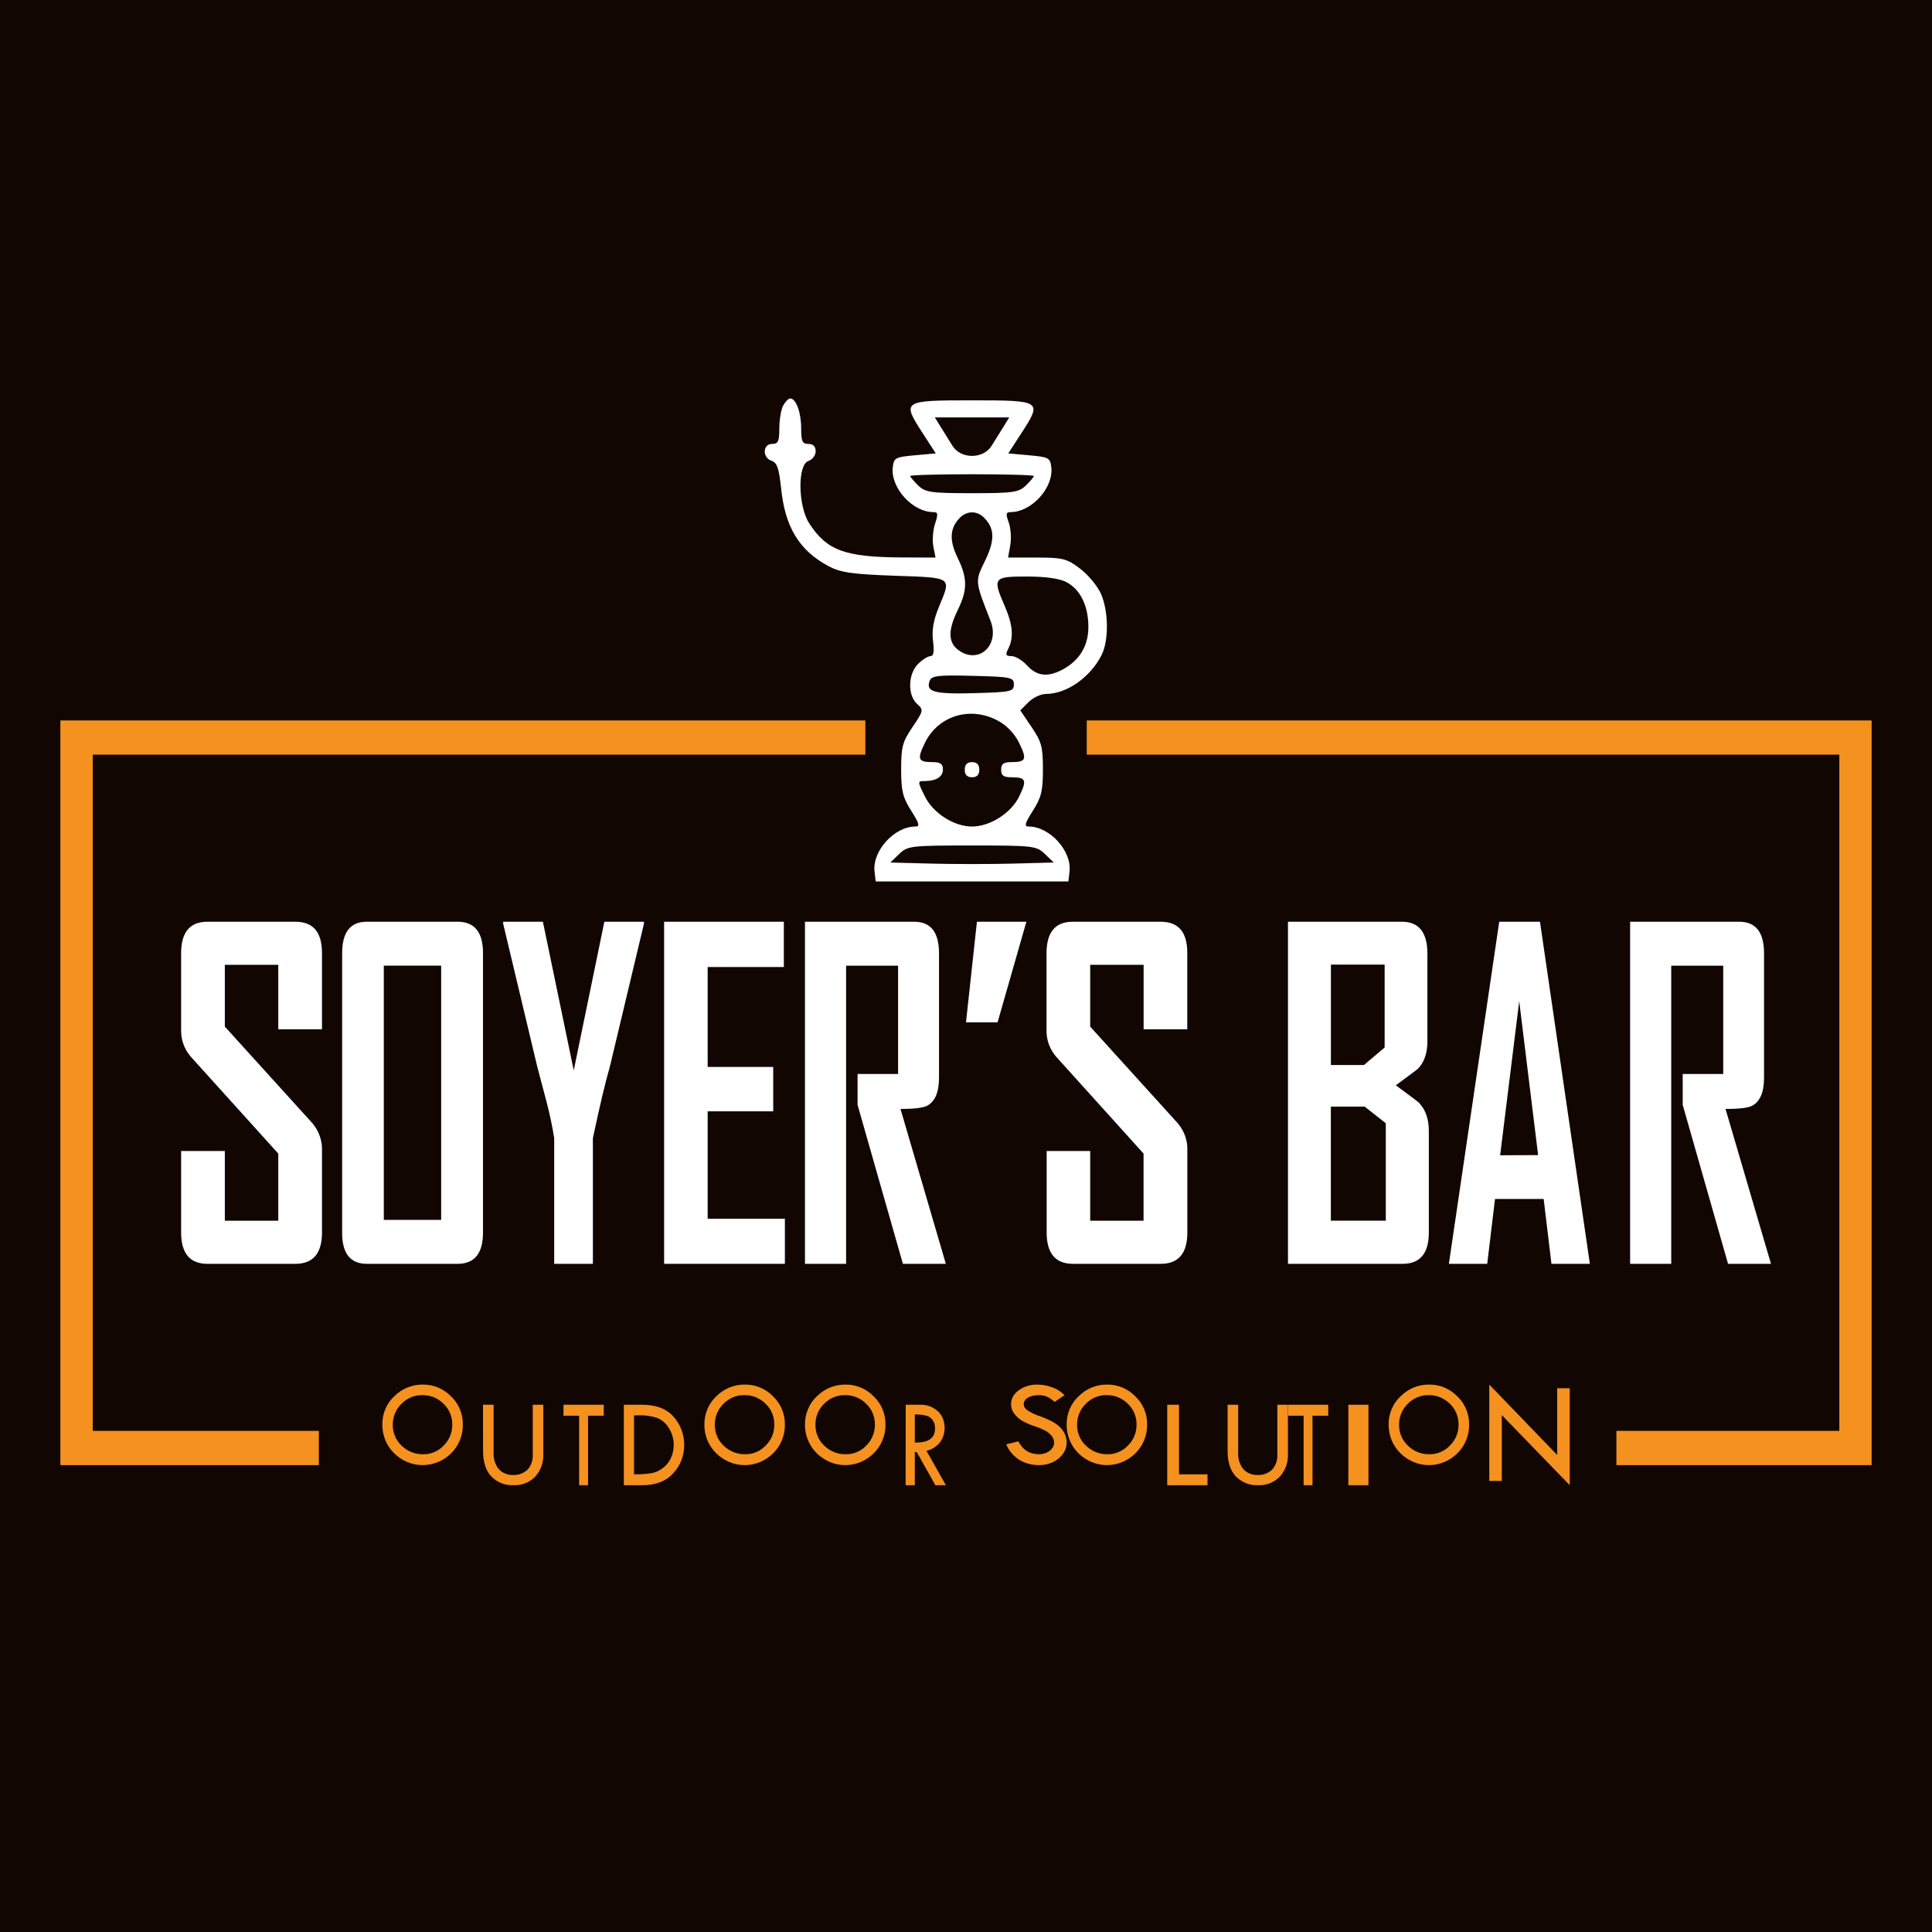<?xml version="1.0" encoding="UTF-8"?> <svg xmlns="http://www.w3.org/2000/svg" width="32" height="32" viewBox="0 0 32 32" fill="none"> <rect width="32" height="32" fill="#120602"></rect> <g clip-path="url(#clip0_730_29)"> <path d="M1 11.933V24.267H5.281V23.7H1.536V12.5H14.333V11.933H1Z" fill="#F5911E"></path> <path d="M18 11.933V12.5H30.465V23.7H26.773V24.267H31V11.933H18Z" fill="#F5911E"></path> <path d="M6.333 23.591C6.332 23.503 6.349 23.417 6.383 23.337C6.417 23.257 6.468 23.185 6.53 23.127C6.593 23.064 6.668 23.014 6.749 22.981C6.83 22.948 6.917 22.932 7.005 22.933C7.091 22.932 7.177 22.949 7.257 22.982C7.337 23.016 7.409 23.065 7.471 23.128C7.533 23.187 7.582 23.258 7.616 23.338C7.65 23.418 7.667 23.504 7.666 23.591C7.668 23.68 7.652 23.769 7.618 23.852C7.585 23.934 7.536 24.008 7.473 24.07C7.346 24.196 7.176 24.267 7 24.267C6.824 24.267 6.655 24.196 6.528 24.07C6.465 24.009 6.415 23.934 6.381 23.852C6.348 23.769 6.332 23.68 6.333 23.591ZM7.491 23.599C7.492 23.533 7.48 23.468 7.455 23.408C7.43 23.348 7.393 23.294 7.346 23.25C7.299 23.203 7.244 23.167 7.183 23.142C7.122 23.118 7.057 23.106 6.992 23.108C6.928 23.107 6.865 23.119 6.806 23.144C6.747 23.169 6.693 23.206 6.649 23.252C6.603 23.297 6.566 23.35 6.542 23.41C6.517 23.47 6.505 23.534 6.505 23.599C6.505 23.664 6.517 23.729 6.543 23.788C6.568 23.848 6.605 23.902 6.652 23.945C6.749 24.04 6.878 24.09 7.011 24.087C7.074 24.088 7.136 24.075 7.194 24.051C7.252 24.026 7.305 23.989 7.349 23.942C7.394 23.898 7.43 23.845 7.454 23.786C7.479 23.727 7.491 23.663 7.491 23.599Z" fill="#F5911E"></path> <path d="M8 23.267H8.176V24.06C8.17 24.159 8.2 24.256 8.261 24.333C8.291 24.366 8.328 24.392 8.37 24.408C8.411 24.425 8.455 24.432 8.5 24.43C8.543 24.432 8.587 24.426 8.628 24.41C8.67 24.395 8.707 24.371 8.739 24.341C8.769 24.307 8.792 24.267 8.806 24.224C8.821 24.181 8.827 24.136 8.824 24.091V23.267H8.999V24.079C9.006 24.218 8.958 24.354 8.865 24.458C8.818 24.506 8.762 24.543 8.7 24.567C8.639 24.591 8.572 24.602 8.506 24.599C8.438 24.603 8.371 24.592 8.307 24.567C8.244 24.542 8.187 24.504 8.139 24.456C8.047 24.36 8.001 24.218 8.001 24.031L8 23.267Z" fill="#F5911E"></path> <path d="M9.333 23.267H10V23.449H9.74V24.6H9.592V23.449H9.333V23.267Z" fill="#F5911E"></path> <path d="M10.333 23.267H10.632C10.868 23.267 11.045 23.334 11.16 23.47C11.271 23.594 11.333 23.761 11.333 23.934C11.333 24.02 11.317 24.105 11.287 24.185C11.256 24.265 11.211 24.337 11.154 24.398C11.035 24.533 10.861 24.6 10.634 24.6H10.333V23.267ZM10.501 23.444V24.419H10.511C10.605 24.421 10.7 24.415 10.793 24.4C10.858 24.388 10.919 24.36 10.973 24.32C11.03 24.279 11.077 24.223 11.109 24.157C11.146 24.078 11.163 23.989 11.158 23.901C11.153 23.812 11.125 23.727 11.079 23.654C11.033 23.577 10.966 23.519 10.887 23.486C10.79 23.454 10.688 23.439 10.586 23.442L10.501 23.444Z" fill="#F5911E"></path> <path d="M11.667 23.591C11.666 23.503 11.684 23.417 11.718 23.337C11.752 23.257 11.802 23.185 11.864 23.127C11.927 23.064 12.002 23.014 12.083 22.981C12.164 22.948 12.251 22.932 12.339 22.933C12.425 22.932 12.511 22.949 12.591 22.982C12.671 23.016 12.744 23.065 12.805 23.128C12.867 23.187 12.916 23.258 12.95 23.338C12.984 23.418 13.001 23.504 13 23.591C13.002 23.68 12.986 23.769 12.952 23.851C12.919 23.934 12.87 24.008 12.807 24.07C12.68 24.196 12.511 24.267 12.335 24.267C12.158 24.267 11.989 24.196 11.862 24.07C11.799 24.008 11.749 23.934 11.715 23.852C11.682 23.769 11.665 23.68 11.667 23.591ZM12.825 23.599C12.826 23.533 12.814 23.468 12.789 23.408C12.764 23.348 12.727 23.294 12.68 23.25C12.633 23.203 12.578 23.167 12.517 23.142C12.456 23.118 12.391 23.106 12.326 23.108C12.262 23.107 12.199 23.119 12.14 23.144C12.081 23.169 12.027 23.206 11.982 23.252C11.937 23.297 11.9 23.35 11.876 23.41C11.851 23.47 11.839 23.534 11.84 23.599C11.839 23.664 11.852 23.729 11.877 23.788C11.902 23.848 11.94 23.902 11.986 23.945C12.084 24.04 12.213 24.09 12.346 24.087C12.408 24.088 12.471 24.075 12.529 24.05C12.586 24.026 12.639 23.989 12.683 23.942C12.728 23.898 12.764 23.845 12.789 23.786C12.813 23.727 12.825 23.663 12.825 23.599Z" fill="#F5911E"></path> <path d="M13.333 23.591C13.332 23.503 13.35 23.417 13.384 23.337C13.418 23.257 13.468 23.185 13.53 23.127C13.593 23.064 13.668 23.014 13.749 22.981C13.831 22.948 13.917 22.932 14.005 22.933C14.091 22.932 14.177 22.949 14.257 22.982C14.337 23.016 14.41 23.065 14.471 23.128C14.533 23.187 14.582 23.258 14.616 23.338C14.65 23.418 14.667 23.504 14.666 23.591C14.668 23.68 14.652 23.769 14.618 23.851C14.585 23.934 14.536 24.008 14.473 24.07C14.346 24.196 14.177 24.267 14.001 24.267C13.824 24.267 13.655 24.196 13.528 24.07C13.465 24.008 13.415 23.934 13.382 23.852C13.348 23.769 13.332 23.68 13.333 23.591ZM14.491 23.599C14.492 23.533 14.48 23.468 14.455 23.408C14.43 23.348 14.393 23.294 14.346 23.25C14.299 23.203 14.244 23.167 14.183 23.142C14.122 23.118 14.057 23.106 13.992 23.108C13.928 23.107 13.865 23.119 13.806 23.144C13.747 23.169 13.693 23.206 13.649 23.252C13.603 23.297 13.566 23.35 13.542 23.41C13.517 23.47 13.505 23.534 13.506 23.599C13.505 23.664 13.518 23.729 13.543 23.788C13.568 23.848 13.606 23.902 13.652 23.945C13.75 24.04 13.879 24.09 14.012 24.087C14.074 24.088 14.137 24.075 14.195 24.05C14.252 24.026 14.305 23.989 14.349 23.942C14.394 23.898 14.43 23.845 14.454 23.786C14.479 23.727 14.491 23.663 14.491 23.599Z" fill="#F5911E"></path> <path d="M15.001 23.267H15.241C15.346 23.262 15.449 23.3 15.533 23.374C15.569 23.406 15.597 23.448 15.617 23.495C15.636 23.543 15.646 23.596 15.646 23.649C15.646 23.736 15.62 23.82 15.572 23.886C15.511 23.962 15.431 24.012 15.345 24.03L15.667 24.6H15.493L15.185 24.052H15.152V24.6H15L15.001 23.267ZM15.152 23.428V23.893C15.376 23.898 15.487 23.821 15.487 23.66C15.489 23.609 15.475 23.56 15.448 23.521C15.421 23.484 15.384 23.459 15.344 23.448C15.281 23.433 15.216 23.426 15.152 23.428Z" fill="#F5911E"></path> <path d="M17.631 23.109L17.468 23.22C17.433 23.188 17.394 23.16 17.351 23.137C17.305 23.116 17.252 23.106 17.2 23.109C17.137 23.107 17.076 23.121 17.024 23.151C17.003 23.162 16.986 23.178 16.974 23.197C16.962 23.216 16.956 23.237 16.956 23.258C16.957 23.277 16.962 23.297 16.973 23.314C16.983 23.331 16.998 23.346 17.016 23.358C17.077 23.398 17.144 23.43 17.216 23.454C17.293 23.481 17.366 23.513 17.437 23.55C17.486 23.578 17.529 23.611 17.567 23.649C17.599 23.683 17.625 23.722 17.642 23.763C17.659 23.804 17.667 23.847 17.667 23.89C17.668 23.94 17.656 23.99 17.633 24.036C17.61 24.081 17.576 24.123 17.534 24.157C17.491 24.192 17.441 24.221 17.385 24.239C17.33 24.258 17.27 24.267 17.211 24.267C17.094 24.268 16.98 24.238 16.885 24.181C16.783 24.115 16.707 24.025 16.667 23.922L16.867 23.874C16.941 24.015 17.053 24.086 17.204 24.086C17.271 24.088 17.336 24.068 17.386 24.03C17.41 24.012 17.428 23.991 17.441 23.966C17.454 23.942 17.46 23.915 17.459 23.889C17.458 23.852 17.445 23.817 17.421 23.786C17.396 23.753 17.364 23.725 17.326 23.703C17.269 23.672 17.209 23.647 17.146 23.626C17.08 23.605 17.016 23.578 16.956 23.547C16.912 23.524 16.873 23.495 16.84 23.462C16.81 23.432 16.786 23.399 16.769 23.363C16.754 23.329 16.746 23.294 16.746 23.258C16.746 23.214 16.757 23.171 16.779 23.131C16.801 23.091 16.833 23.056 16.873 23.028C16.959 22.965 17.069 22.931 17.182 22.933C17.266 22.934 17.349 22.949 17.426 22.978C17.507 23.006 17.577 23.051 17.631 23.109Z" fill="#F5911E"></path> <path d="M17.667 23.591C17.666 23.503 17.684 23.417 17.718 23.337C17.752 23.257 17.802 23.185 17.865 23.127C17.927 23.064 18.002 23.014 18.083 22.981C18.164 22.948 18.251 22.932 18.339 22.933C18.425 22.932 18.511 22.949 18.591 22.982C18.671 23.016 18.743 23.065 18.805 23.128C18.867 23.187 18.916 23.258 18.95 23.338C18.984 23.418 19.001 23.504 19 23.591C19.002 23.68 18.985 23.769 18.952 23.851C18.919 23.934 18.869 24.008 18.807 24.07C18.68 24.196 18.511 24.267 18.334 24.267C18.158 24.267 17.989 24.196 17.861 24.07C17.799 24.008 17.749 23.934 17.716 23.852C17.682 23.769 17.666 23.68 17.667 23.591ZM18.825 23.599C18.826 23.533 18.814 23.468 18.789 23.408C18.764 23.348 18.727 23.294 18.68 23.25C18.633 23.203 18.578 23.167 18.517 23.142C18.456 23.118 18.391 23.106 18.325 23.108C18.262 23.107 18.199 23.119 18.14 23.144C18.081 23.169 18.028 23.206 17.983 23.252C17.937 23.297 17.901 23.35 17.876 23.41C17.851 23.469 17.839 23.534 17.84 23.599C17.839 23.664 17.852 23.729 17.877 23.788C17.902 23.848 17.939 23.902 17.986 23.945C18.084 24.04 18.212 24.09 18.346 24.087C18.408 24.088 18.47 24.075 18.528 24.05C18.586 24.026 18.639 23.989 18.683 23.942C18.728 23.898 18.764 23.845 18.788 23.786C18.813 23.727 18.825 23.663 18.825 23.599Z" fill="#F5911E"></path> <path d="M19.333 23.267H19.528V24.42H20V24.6H19.333V23.267Z" fill="#F5911E"></path> <path d="M20.333 23.267H20.508V24.06C20.502 24.159 20.532 24.256 20.593 24.333C20.623 24.366 20.66 24.392 20.702 24.408C20.743 24.425 20.788 24.432 20.832 24.43C20.876 24.432 20.92 24.426 20.961 24.41C21.002 24.395 21.04 24.371 21.071 24.341C21.101 24.307 21.124 24.267 21.139 24.224C21.153 24.181 21.159 24.136 21.157 24.091V23.267H21.332V24.079C21.339 24.218 21.291 24.354 21.198 24.458C21.151 24.505 21.095 24.543 21.033 24.567C20.971 24.591 20.905 24.602 20.838 24.599C20.77 24.603 20.703 24.592 20.64 24.567C20.576 24.542 20.519 24.504 20.471 24.456C20.379 24.36 20.333 24.218 20.333 24.031V23.267Z" fill="#F5911E"></path> <path d="M21.333 23.267H22V23.449H21.739V24.6H21.592V23.449H21.333V23.267Z" fill="#F5911E"></path> <path d="M22.333 23.267H22.666V24.6H22.333V23.267Z" fill="#F5911E"></path> <path d="M23 23.591C22.999 23.503 23.017 23.417 23.051 23.337C23.085 23.257 23.135 23.185 23.198 23.127C23.261 23.064 23.335 23.014 23.416 22.981C23.497 22.948 23.584 22.932 23.672 22.933C23.758 22.932 23.844 22.949 23.924 22.982C24.004 23.016 24.076 23.065 24.138 23.128C24.2 23.187 24.249 23.258 24.283 23.338C24.317 23.418 24.334 23.504 24.333 23.591C24.335 23.68 24.319 23.769 24.285 23.851C24.252 23.934 24.203 24.008 24.14 24.07C24.013 24.196 23.843 24.267 23.667 24.267C23.491 24.267 23.322 24.196 23.195 24.07C23.132 24.008 23.082 23.934 23.049 23.852C23.015 23.769 22.999 23.68 23 23.591ZM24.158 23.599C24.159 23.533 24.147 23.468 24.122 23.408C24.097 23.348 24.06 23.294 24.014 23.25C23.966 23.203 23.91 23.167 23.85 23.142C23.789 23.118 23.724 23.106 23.658 23.108C23.595 23.107 23.532 23.119 23.473 23.144C23.414 23.169 23.361 23.206 23.316 23.252C23.27 23.297 23.234 23.35 23.209 23.41C23.184 23.469 23.172 23.534 23.173 23.599C23.172 23.664 23.184 23.729 23.21 23.788C23.235 23.848 23.273 23.902 23.319 23.945C23.416 24.04 23.546 24.09 23.678 24.087C23.741 24.088 23.803 24.075 23.861 24.05C23.919 24.026 23.972 23.989 24.016 23.942C24.061 23.898 24.097 23.845 24.122 23.786C24.146 23.727 24.158 23.663 24.158 23.599Z" fill="#F5911E"></path> <path d="M24.667 22.933L25.792 24.099V22.994H26V24.6L24.875 23.439V24.529H24.667V22.933Z" fill="#F5911E"></path> <path d="M5.333 20.414C5.333 20.76 5.186 20.933 4.893 20.933H3.437C3.146 20.933 3 20.76 3 20.414V19.064H3.724V20.219H4.609V19.107L3.158 17.5C3.05 17.375 2.994 17.213 3 17.048V15.788C3 15.44 3.146 15.266 3.437 15.267H4.893C5.186 15.267 5.332 15.438 5.333 15.781V17.048H4.609V15.98H3.724V17.004L5.175 18.605C5.284 18.733 5.34 18.897 5.333 19.064V20.414Z" fill="white"></path> <path d="M8 20.414C8 20.76 7.86 20.933 7.58 20.933H6.076C5.802 20.933 5.665 20.76 5.667 20.414V15.788C5.667 15.44 5.803 15.266 6.076 15.267H7.58C7.86 15.267 8.001 15.441 8 15.788V20.414ZM7.307 20.205V15.994H6.357V20.205H7.307Z" fill="white"></path> <path d="M10.666 15.299L10.101 17.668C10.032 17.902 9.938 18.296 9.82 18.852V20.933H9.179V18.849C9.147 18.648 9.105 18.448 9.053 18.252C8.957 17.892 8.905 17.696 8.898 17.665L8.334 15.299C8.333 15.289 8.333 15.277 8.334 15.267H8.992L9.503 17.729L10.01 15.267H10.666V15.299Z" fill="white"></path> <path d="M13 20.933H11V15.267H12.983V16.017H11.721V17.672H12.807V18.407H11.721V20.186H13V20.933Z" fill="white"></path> <path d="M15.666 20.933H14.955L14.204 18.3V17.789H14.875V15.995H14.014V20.933H13.333V15.267H15.142C15.416 15.267 15.553 15.441 15.553 15.789V17.85C15.553 18.089 15.488 18.243 15.358 18.314C15.288 18.35 15.14 18.368 14.915 18.368L15.666 20.933Z" fill="white"></path> <path d="M17 15.267L16.523 16.933H16L16.181 15.267H17Z" fill="white"></path> <path d="M19.666 20.414C19.666 20.76 19.519 20.933 19.226 20.933H17.772C17.482 20.933 17.336 20.76 17.336 20.414V19.064H18.057V20.219H18.941V19.107L17.491 17.5C17.384 17.375 17.327 17.213 17.334 17.048V15.788C17.334 15.44 17.479 15.266 17.769 15.267H19.226C19.518 15.267 19.665 15.438 19.665 15.781V17.048H18.942V15.98H18.057V17.004L19.508 18.605C19.617 18.733 19.674 18.897 19.666 19.065V20.414Z" fill="white"></path> <path d="M23.666 20.414C23.666 20.76 23.521 20.933 23.232 20.933H21.333V15.267H23.22C23.5 15.267 23.64 15.441 23.642 15.789V17.248C23.642 17.441 23.591 17.591 23.49 17.697C23.476 17.712 23.352 17.805 23.119 17.976C23.361 18.153 23.488 18.249 23.503 18.266C23.612 18.38 23.666 18.535 23.666 18.733V20.414ZM22.934 17.35V15.977H22.044V17.64H22.591L22.934 17.35ZM22.953 20.218V18.604L22.603 18.329H22.043V20.218L22.953 20.218Z" fill="white"></path> <path d="M26.333 20.933H25.697L25.568 19.859H24.762L24.633 20.933H24V20.919L24.832 15.267H25.507L26.333 20.933ZM25.476 19.132L25.163 16.582L24.847 19.135L25.476 19.132Z" fill="white"></path> <path d="M29.333 20.933H28.622L27.871 18.3V17.789H28.542V15.995H27.681V20.933H27V15.267H28.807C29.081 15.267 29.218 15.441 29.218 15.789V17.85C29.218 18.089 29.153 18.243 29.023 18.314C28.953 18.35 28.805 18.368 28.58 18.368L29.333 20.933Z" fill="white"></path> <path fill-rule="evenodd" clip-rule="evenodd" d="M12.97 6.721C12.936 6.788 12.908 6.957 12.908 7.098C12.908 7.311 12.888 7.353 12.788 7.353C12.631 7.353 12.625 7.582 12.781 7.633C12.871 7.663 12.903 7.758 12.938 8.092C13.004 8.732 13.238 9.117 13.721 9.376C13.921 9.483 14.11 9.511 14.82 9.536C15.787 9.57 15.759 9.55 15.55 10.056C15.46 10.274 15.431 10.441 15.454 10.617C15.476 10.79 15.464 10.867 15.413 10.867C15.373 10.867 15.28 10.924 15.208 10.995C15.039 11.158 15.03 11.516 15.19 11.66C15.3 11.758 15.298 11.769 15.115 12.041C14.948 12.287 14.926 12.37 14.926 12.743C14.926 13.1 14.952 13.207 15.092 13.428C15.226 13.639 15.24 13.69 15.161 13.69C14.814 13.69 14.448 14.092 14.485 14.432L14.504 14.6H16.1H17.696L17.715 14.432C17.752 14.092 17.386 13.69 17.038 13.69C16.96 13.69 16.974 13.639 17.108 13.428C17.248 13.207 17.274 13.1 17.274 12.743C17.274 12.371 17.252 12.287 17.087 12.043L16.899 11.766L17.035 11.63C17.11 11.555 17.24 11.494 17.324 11.494C17.667 11.494 18.061 11.218 18.247 10.847C18.368 10.605 18.361 10.112 18.233 9.83C18.175 9.702 18.019 9.516 17.887 9.416C17.671 9.253 17.601 9.235 17.172 9.235H16.697L16.733 9.031C16.754 8.918 16.742 8.749 16.708 8.654C16.656 8.512 16.661 8.482 16.74 8.482C17.085 8.482 17.451 8.08 17.413 7.741C17.396 7.584 17.37 7.57 17.047 7.541L16.7 7.51L16.916 7.177C17.265 6.638 17.256 6.631 16.1 6.631C14.944 6.631 14.935 6.638 15.284 7.177L15.5 7.51L15.152 7.541C14.829 7.57 14.804 7.584 14.787 7.741C14.749 8.079 15.115 8.482 15.459 8.482C15.536 8.482 15.541 8.514 15.488 8.674C15.452 8.779 15.44 8.948 15.459 9.05L15.495 9.235L14.939 9.233C13.996 9.228 13.697 9.119 13.405 8.671C13.216 8.383 13.207 7.696 13.39 7.635C13.456 7.613 13.51 7.541 13.51 7.474C13.51 7.395 13.469 7.353 13.39 7.353C13.289 7.353 13.27 7.311 13.27 7.098C13.27 6.832 13.185 6.6 13.089 6.6C13.058 6.6 13.005 6.655 12.97 6.721ZM16.619 7.071C16.565 7.157 16.478 7.298 16.424 7.384C16.286 7.607 15.914 7.607 15.776 7.384C15.722 7.298 15.635 7.157 15.581 7.071L15.484 6.914H16.1H16.716L16.619 7.071ZM17.124 7.884C17.124 7.9 17.064 7.97 16.992 8.041C16.874 8.155 16.782 8.169 16.1 8.169C15.418 8.169 15.326 8.155 15.208 8.041C15.136 7.97 15.076 7.9 15.076 7.884C15.076 7.868 15.537 7.855 16.1 7.855C16.663 7.855 17.124 7.868 17.124 7.884ZM16.306 8.581C16.477 8.758 16.479 8.952 16.315 9.289C16.147 9.634 16.146 9.618 16.406 10.282C16.562 10.679 16.222 11.005 15.889 10.778C15.703 10.651 15.695 10.448 15.863 10.105C16.026 9.772 16.026 9.577 15.863 9.243C15.721 8.953 15.73 8.751 15.893 8.581C16.014 8.455 16.186 8.455 16.306 8.581ZM17.668 9.644C17.896 9.767 18.027 10.037 18.027 10.384C18.027 10.697 17.882 10.937 17.603 11.088C17.356 11.221 17.174 11.201 17.012 11.022C16.934 10.937 16.818 10.867 16.754 10.867C16.658 10.867 16.648 10.846 16.7 10.745C16.793 10.563 16.776 10.347 16.643 10.042C16.437 9.569 16.452 9.549 17.006 9.549C17.322 9.549 17.553 9.582 17.668 9.644ZM16.793 11.337C16.793 11.454 16.747 11.464 16.135 11.481C15.469 11.499 15.331 11.46 15.398 11.277C15.43 11.191 15.537 11.179 16.114 11.194C16.747 11.21 16.793 11.22 16.793 11.337ZM16.523 11.934C16.674 12.014 16.804 12.149 16.879 12.303C17.014 12.577 16.995 12.623 16.752 12.623C16.622 12.623 16.582 12.653 16.582 12.749C16.582 12.845 16.622 12.874 16.752 12.874C16.995 12.874 17.014 12.921 16.879 13.195C16.746 13.468 16.396 13.69 16.1 13.69C15.8 13.69 15.454 13.468 15.317 13.187C15.197 12.942 15.196 12.937 15.311 12.937C15.507 12.937 15.618 12.867 15.618 12.742C15.618 12.654 15.575 12.623 15.447 12.623C15.205 12.623 15.186 12.577 15.32 12.303C15.54 11.854 16.068 11.692 16.523 11.934ZM15.979 12.749C15.979 12.833 16.02 12.874 16.1 12.874C16.18 12.874 16.22 12.833 16.22 12.749C16.22 12.665 16.18 12.623 16.1 12.623C16.02 12.623 15.979 12.665 15.979 12.749ZM17.307 14.145L17.453 14.286L16.776 14.304C16.404 14.314 15.796 14.314 15.424 14.304L14.747 14.286L14.893 14.145C15.033 14.01 15.083 14.004 16.1 14.004C17.117 14.004 17.167 14.01 17.307 14.145Z" fill="white"></path> </g> <defs> <clipPath id="clip0_730_29"> <rect width="30" height="18" fill="white" transform="translate(1 6.6)"></rect> </clipPath> </defs> </svg> 